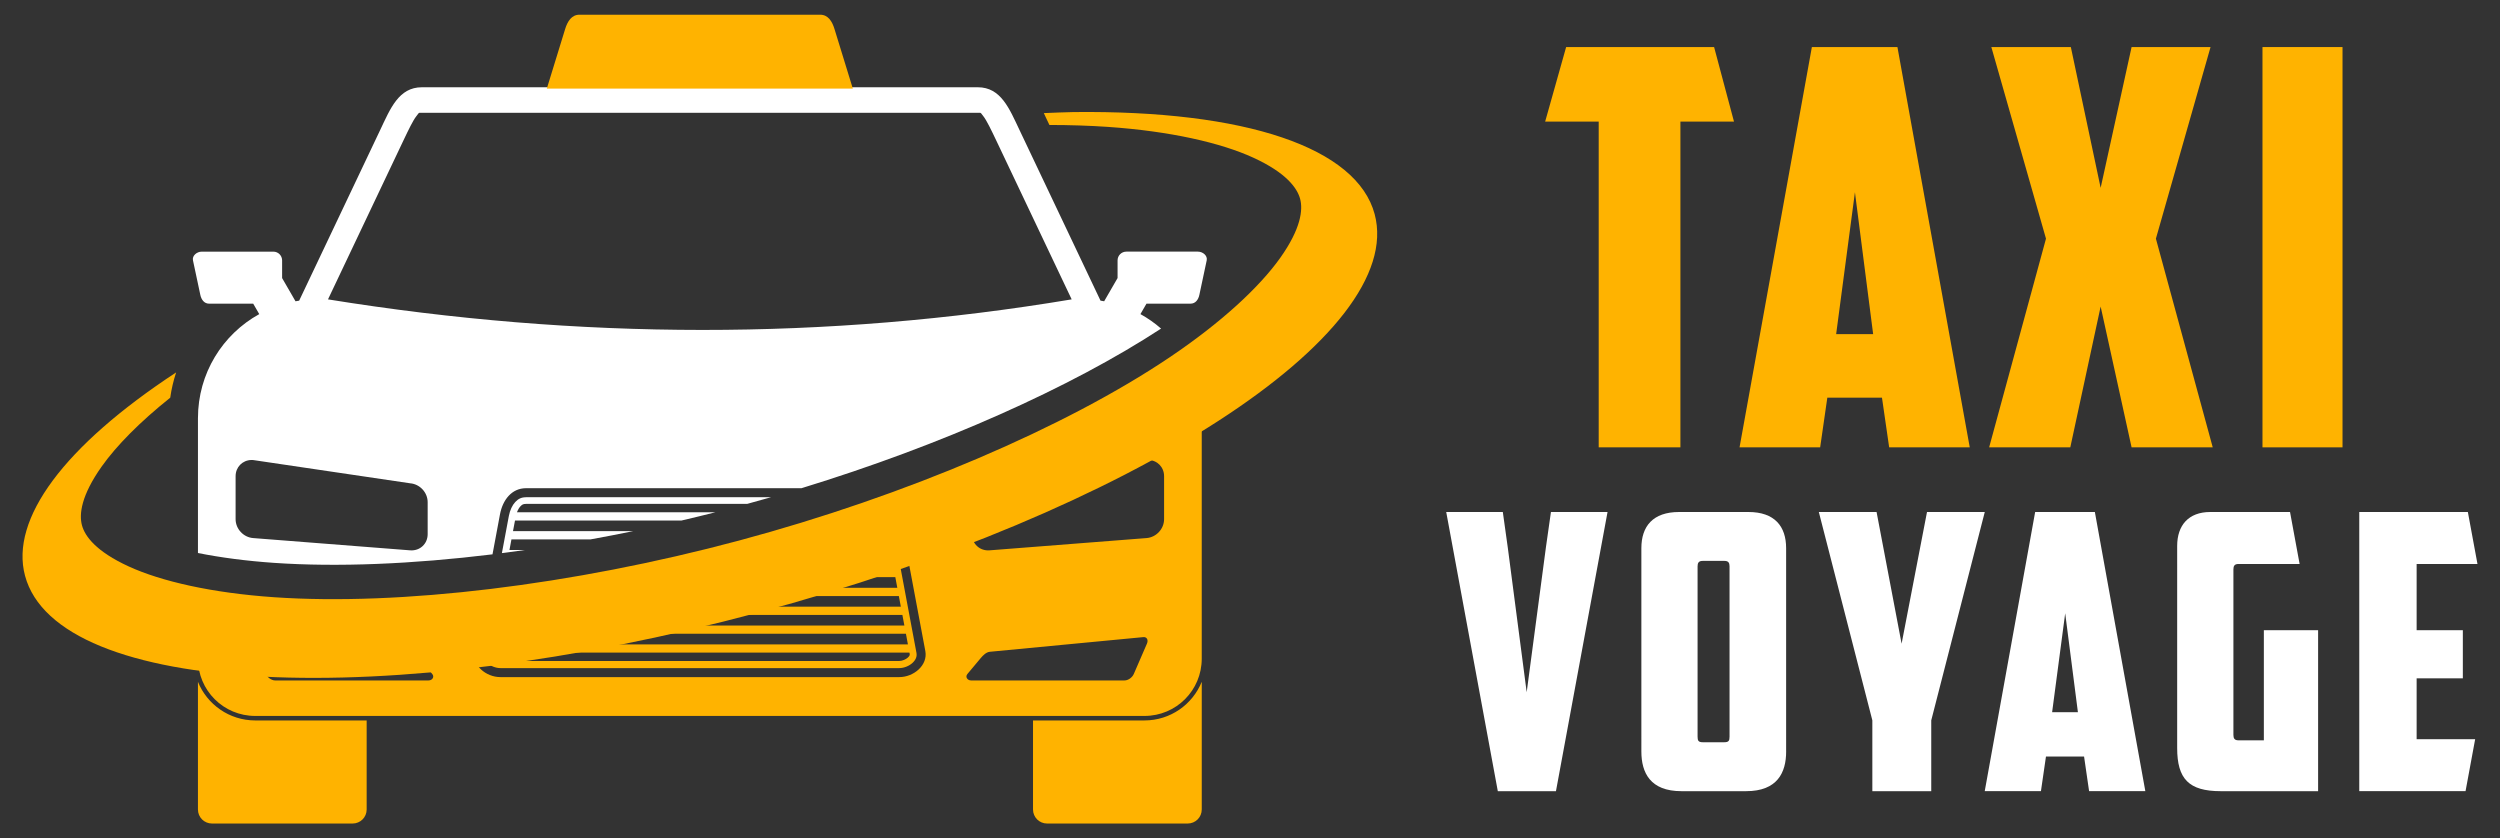 <?xml version="1.0" encoding="utf-8"?>
<!-- Generator: Adobe Illustrator 16.0.0, SVG Export Plug-In . SVG Version: 6.00 Build 0)  -->
<!DOCTYPE svg PUBLIC "-//W3C//DTD SVG 1.1//EN" "http://www.w3.org/Graphics/SVG/1.1/DTD/svg11.dtd">
<svg version="1.1" id="Calque_1" xmlns="http://www.w3.org/2000/svg" xmlns:xlink="http://www.w3.org/1999/xlink" x="0px" y="0px"
	 width="170px" height="57px" viewBox="0 0 170 57" enable-background="new 0 0 170 57" xml:space="preserve">
<rect x="0" y="0" width="170" height="57" fill="#333333" stroke="none"/>
<g>
	<g>
		<g>
			<path fill="#FFB300" d="M116.559,3.2l1.352,5.068h-3.643V30.42h-5.556V8.269h-3.642l1.427-5.068H116.559z"/>
			<path fill="#FFB300" d="M124.258,27.04l-0.487,3.38h-5.482l4.918-27.22h5.818l4.918,27.22h-5.48l-0.489-3.38H124.258z
				 M124.858,22.723h2.516l-1.239-9.649L124.858,22.723z"/>
			<path fill="#FFB300" d="M146.601,16.229l3.865,14.191h-5.518l-2.104-9.574l-2.064,9.574h-5.519l3.866-14.191L135.411,3.2h5.406
				l2.027,9.574l2.104-9.574h5.369L146.601,16.229z"/>
			<path fill="#FFB300" d="M153.849,3.2h5.442v27.22h-5.442V3.2z"/>
		</g>
		<g>
			<path fill="#FFFFFF" d="M105.464,34.816h3.849L105.805,53.8h-3.954l-3.508-18.983h3.849l0.34,2.436l1.283,9.818l1.31-9.871
				L105.464,34.816z"/>
			<path fill="#FFFFFF" d="M121.458,51.102c0,1.44-0.602,2.698-2.723,2.698h-4.399c-2.121,0-2.723-1.258-2.723-2.698V37.278
				c0-1.493,0.786-2.462,2.566-2.462h4.712c1.781,0,2.566,0.969,2.566,2.462V51.102z M115.776,38.141
				c-0.261,0-0.341,0.133-0.341,0.368v11.573c0,0.287,0.053,0.391,0.367,0.391h1.44c0.314,0,0.367-0.104,0.367-0.391V38.509
				c0-0.235-0.079-0.368-0.34-0.368H115.776z"/>
			<path fill="#FFFFFF" d="M131.326,53.8h-4.007v-4.818l-3.639-14.165h3.927l1.702,8.955l1.727-8.955h3.928l-3.639,14.165V53.8z"/>
			<path fill="#FFFFFF" d="M139.126,51.443l-0.342,2.356h-3.822l3.429-18.983h4.06l3.432,18.983h-3.824l-0.342-2.356H139.126z
				 M139.544,48.431h1.754l-0.865-6.728L139.544,48.431z"/>
			<path fill="#FFFFFF" d="M148.048,37.121c0-1.389,0.761-2.305,2.253-2.305h5.421l0.652,3.535h-4.161
				c-0.263,0-0.341,0.131-0.341,0.366v11.258c0,0.236,0.078,0.367,0.341,0.367h1.729v-7.488h3.689V53.8h-6.623
				c-2.173,0-2.96-0.838-2.96-2.934V37.121z"/>
			<path fill="#FFFFFF" d="M160.431,34.816h7.383l0.654,3.535h-4.137v4.503h3.142v3.273h-3.142v4.137h3.98l-0.654,3.535h-7.227
				V34.816z"/>
		</g>
	</g>
	<g>
		<g>
			<path fill="#FFFFFF" d="M28.686,5.934c-1.571,0-2.145,1.454-2.835,2.909l-5.508,11.602c-0.083,0.012-0.165,0.028-0.248,0.042
				l-0.911-1.578v-1.202c0-0.329-0.266-0.595-0.595-0.595h-4.871c-0.33,0-0.664,0.272-0.595,0.595l0.499,2.345
				c0.069,0.324,0.265,0.597,0.595,0.597h3.001l0.411,0.711c-2.49,1.374-4.168,4.023-4.168,7.079v9.166
				c1.543,0.308,3.285,0.54,5.191,0.671c4.278,0.294,9.379,0.087,14.838-0.581L34,34.968c0.181-0.962,0.789-1.77,1.769-1.77H54.5
				c9.473-2.902,18.295-6.831,24.453-10.854c-0.43-0.376-0.9-0.706-1.403-0.985l0.411-0.711h3.001c0.33,0,0.527-0.272,0.595-0.597
				l0.499-2.345c0.069-0.322-0.265-0.595-0.595-0.595h-4.871c-0.33,0-0.595,0.266-0.595,0.595v1.202l-0.912,1.578
				c-0.083-0.014-0.165-0.03-0.248-0.042L69.327,8.843c-0.69-1.455-1.265-2.909-2.835-2.909H28.686z M28.552,7.668
				c0.029-0.001,0.071,0.003,0.134,0.003h37.806c0.063,0,0.104-0.004,0.134-0.003c0.091,0.003,0.081,0.031,0.248,0.243
				c0.221,0.283,0.525,0.913,0.887,1.675l5.113,10.771c-16.647,2.785-33.514,2.758-50.57,0l5.113-10.771
				c0.362-0.762,0.666-1.392,0.887-1.675C28.471,7.699,28.461,7.67,28.552,7.668L28.552,7.668z M17.091,31.279
				c0.04,0,0.081,0,0.122,0.004l10.676,1.581c0.661,0.052,1.192,0.626,1.192,1.285v2.174c0,0.662-0.531,1.151-1.192,1.1
				l-10.676-0.834c-0.66-0.052-1.192-0.624-1.192-1.285v-2.922C16.021,31.763,16.488,31.294,17.091,31.279L17.091,31.279z
				 M17.091,31.279"/>
			<path fill="#FFFFFF" d="M35.771,33.813c-0.322,0-0.536,0.11-0.735,0.326c-0.2,0.215-0.359,0.554-0.433,0.942l-0.474,2.531
				c0.516-0.066,1.036-0.136,1.557-0.21h-1.043l0.135-0.722h5.371c0.964-0.175,1.934-0.361,2.907-0.562h-8.172l0.136-0.722h11.323
				c0.768-0.18,1.536-0.366,2.303-0.561H35.153c0.065-0.171,0.147-0.308,0.226-0.394c0.125-0.134,0.197-0.176,0.391-0.176h15.035
				c0.543-0.148,1.086-0.3,1.627-0.455H35.771z M35.771,33.813"/>
		</g>
		<g>
			<path fill="#FFB300" d="M39.405,1c-0.54,0-0.815,0.458-0.975,0.974l-1.247,4.053h20.81l-1.247-4.053
				C56.589,1.458,56.313,1,55.772,1H39.405z M39.405,1"/>
			<path fill="#FFB300" d="M81.599,27.041c-2.895,1.781-6.222,3.521-9.882,5.167l6.249-0.925c0.041-0.004,0.082-0.005,0.122-0.004
				c0.602,0.014,1.07,0.483,1.07,1.102v2.922c0,0.661-0.531,1.234-1.192,1.286l-10.677,0.834c-0.661,0.051-1.192-0.438-1.192-1.1
				v-1.763c-1.525,0.596-3.085,1.169-4.672,1.72l1.498,7.993c0.18,0.964-0.79,1.77-1.771,1.77H34.026c-0.981,0-1.95-0.806-1.77-1.77
				l0.234-1.25c-3.744,0.452-7.307,0.695-10.601,0.727l5.979,0.57c0.242,0.023,0.46,0.235,0.629,0.438l0.896,1.074
				c0.17,0.203-0.006,0.438-0.248,0.438H18.709c-0.243,0-0.523-0.195-0.628-0.438l-0.897-2.07c-0.023-0.054-0.034-0.106-0.037-0.156
				c-1.297-0.084-2.528-0.208-3.687-0.373v1.555c0,2.159,1.737,3.896,3.896,3.896h60.466c2.158,0,3.896-1.737,3.896-3.896V28.437
				C81.718,27.961,81.678,27.494,81.599,27.041L81.599,27.041z M60.838,36.49c-0.188,0.064-0.376,0.129-0.565,0.191H60.4
				l0.135,0.722h-2.511c-0.58,0.19-1.164,0.377-1.75,0.562h4.367l0.135,0.721h-7.011c-0.653,0.192-1.309,0.379-1.965,0.561h9.082
				l0.135,0.724h-12.01c-0.795,0.194-1.592,0.38-2.386,0.561h14.501l0.135,0.722H43.385c-0.979,0.199-1.955,0.386-2.926,0.561
				h20.903l0.136,0.723H36.142c-1.014,0.151-2.019,0.288-3.013,0.413l-0.269,1.438c-0.048,0.256,0.042,0.476,0.266,0.687
				c0.224,0.21,0.578,0.355,0.9,0.355h27.126c0.322,0,0.676-0.146,0.9-0.355c0.224-0.211,0.314-0.431,0.267-0.687L60.838,36.49z
				 M33.578,43.086c0.144,0.006,0.292,0.01,0.448,0.01h27.577l0.135,0.722H34.025c-0.208,0-0.403,0.007-0.588,0.017L33.578,43.086z
				 M77.746,43.324c0.241-0.023,0.354,0.194,0.248,0.438l-0.897,2.07c-0.105,0.243-0.385,0.438-0.628,0.438H66.033
				c-0.243,0-0.418-0.235-0.249-0.438l0.897-1.072c0.169-0.204,0.386-0.416,0.628-0.439L77.746,43.324z M33.339,44.356
				c0.21,0.015,0.442,0.021,0.686,0.021h27.817l0.015,0.082c0.016,0.083,0.007,0.132-0.126,0.257s-0.385,0.23-0.58,0.23H34.025
				c-0.194,0-0.445-0.105-0.578-0.23c-0.133-0.124-0.142-0.174-0.127-0.257L33.339,44.356z M13.46,46.364v8.681
				c0,0.529,0.426,0.955,0.956,0.955h9.561c0.529,0,0.956-0.426,0.956-0.955V48.99h-7.577C15.591,48.99,14.083,47.904,13.46,46.364
				L13.46,46.364z M81.718,46.364c-0.624,1.54-2.131,2.626-3.896,2.626h-7.577v6.055c0,0.529,0.427,0.955,0.956,0.955h9.561
				c0.53,0,0.957-0.426,0.957-0.955V46.364z M81.718,46.364"/>
			<path fill="#FFB300" d="M73.008,7.62c-0.666,0.017-1.341,0.04-2.027,0.071c0.046,0.101,0.093,0.205,0.139,0.301l0.24,0.506
				c1.385,0.002,2.714,0.044,3.969,0.13c4.248,0.293,7.691,1.082,9.904,2.098c2.214,1.016,2.974,2.049,3.175,2.797
				c0.201,0.747,0.059,2.022-1.351,4.01c-1.409,1.985-3.996,4.392-7.528,6.769c-7.065,4.755-17.932,9.417-29.285,12.459
				c-11.354,3.042-23.096,4.438-31.592,3.852c-4.248-0.292-7.692-1.081-9.905-2.097s-2.973-2.048-3.174-2.796
				c-0.201-0.749-0.059-2.023,1.351-4.01c0.993-1.398,2.572-3.007,4.652-4.666c0.083-0.591,0.219-1.165,0.401-1.719
				C4.356,30.328,0.669,35.29,1.702,39.152c2.189,8.172,24.509,9.293,49.853,2.503c25.343-6.79,44.111-18.922,41.921-27.095
				C92.266,10.045,84.729,7.488,73.008,7.62L73.008,7.62z M73.008,7.62"/>
		</g>
	</g>
</g>
</svg>
